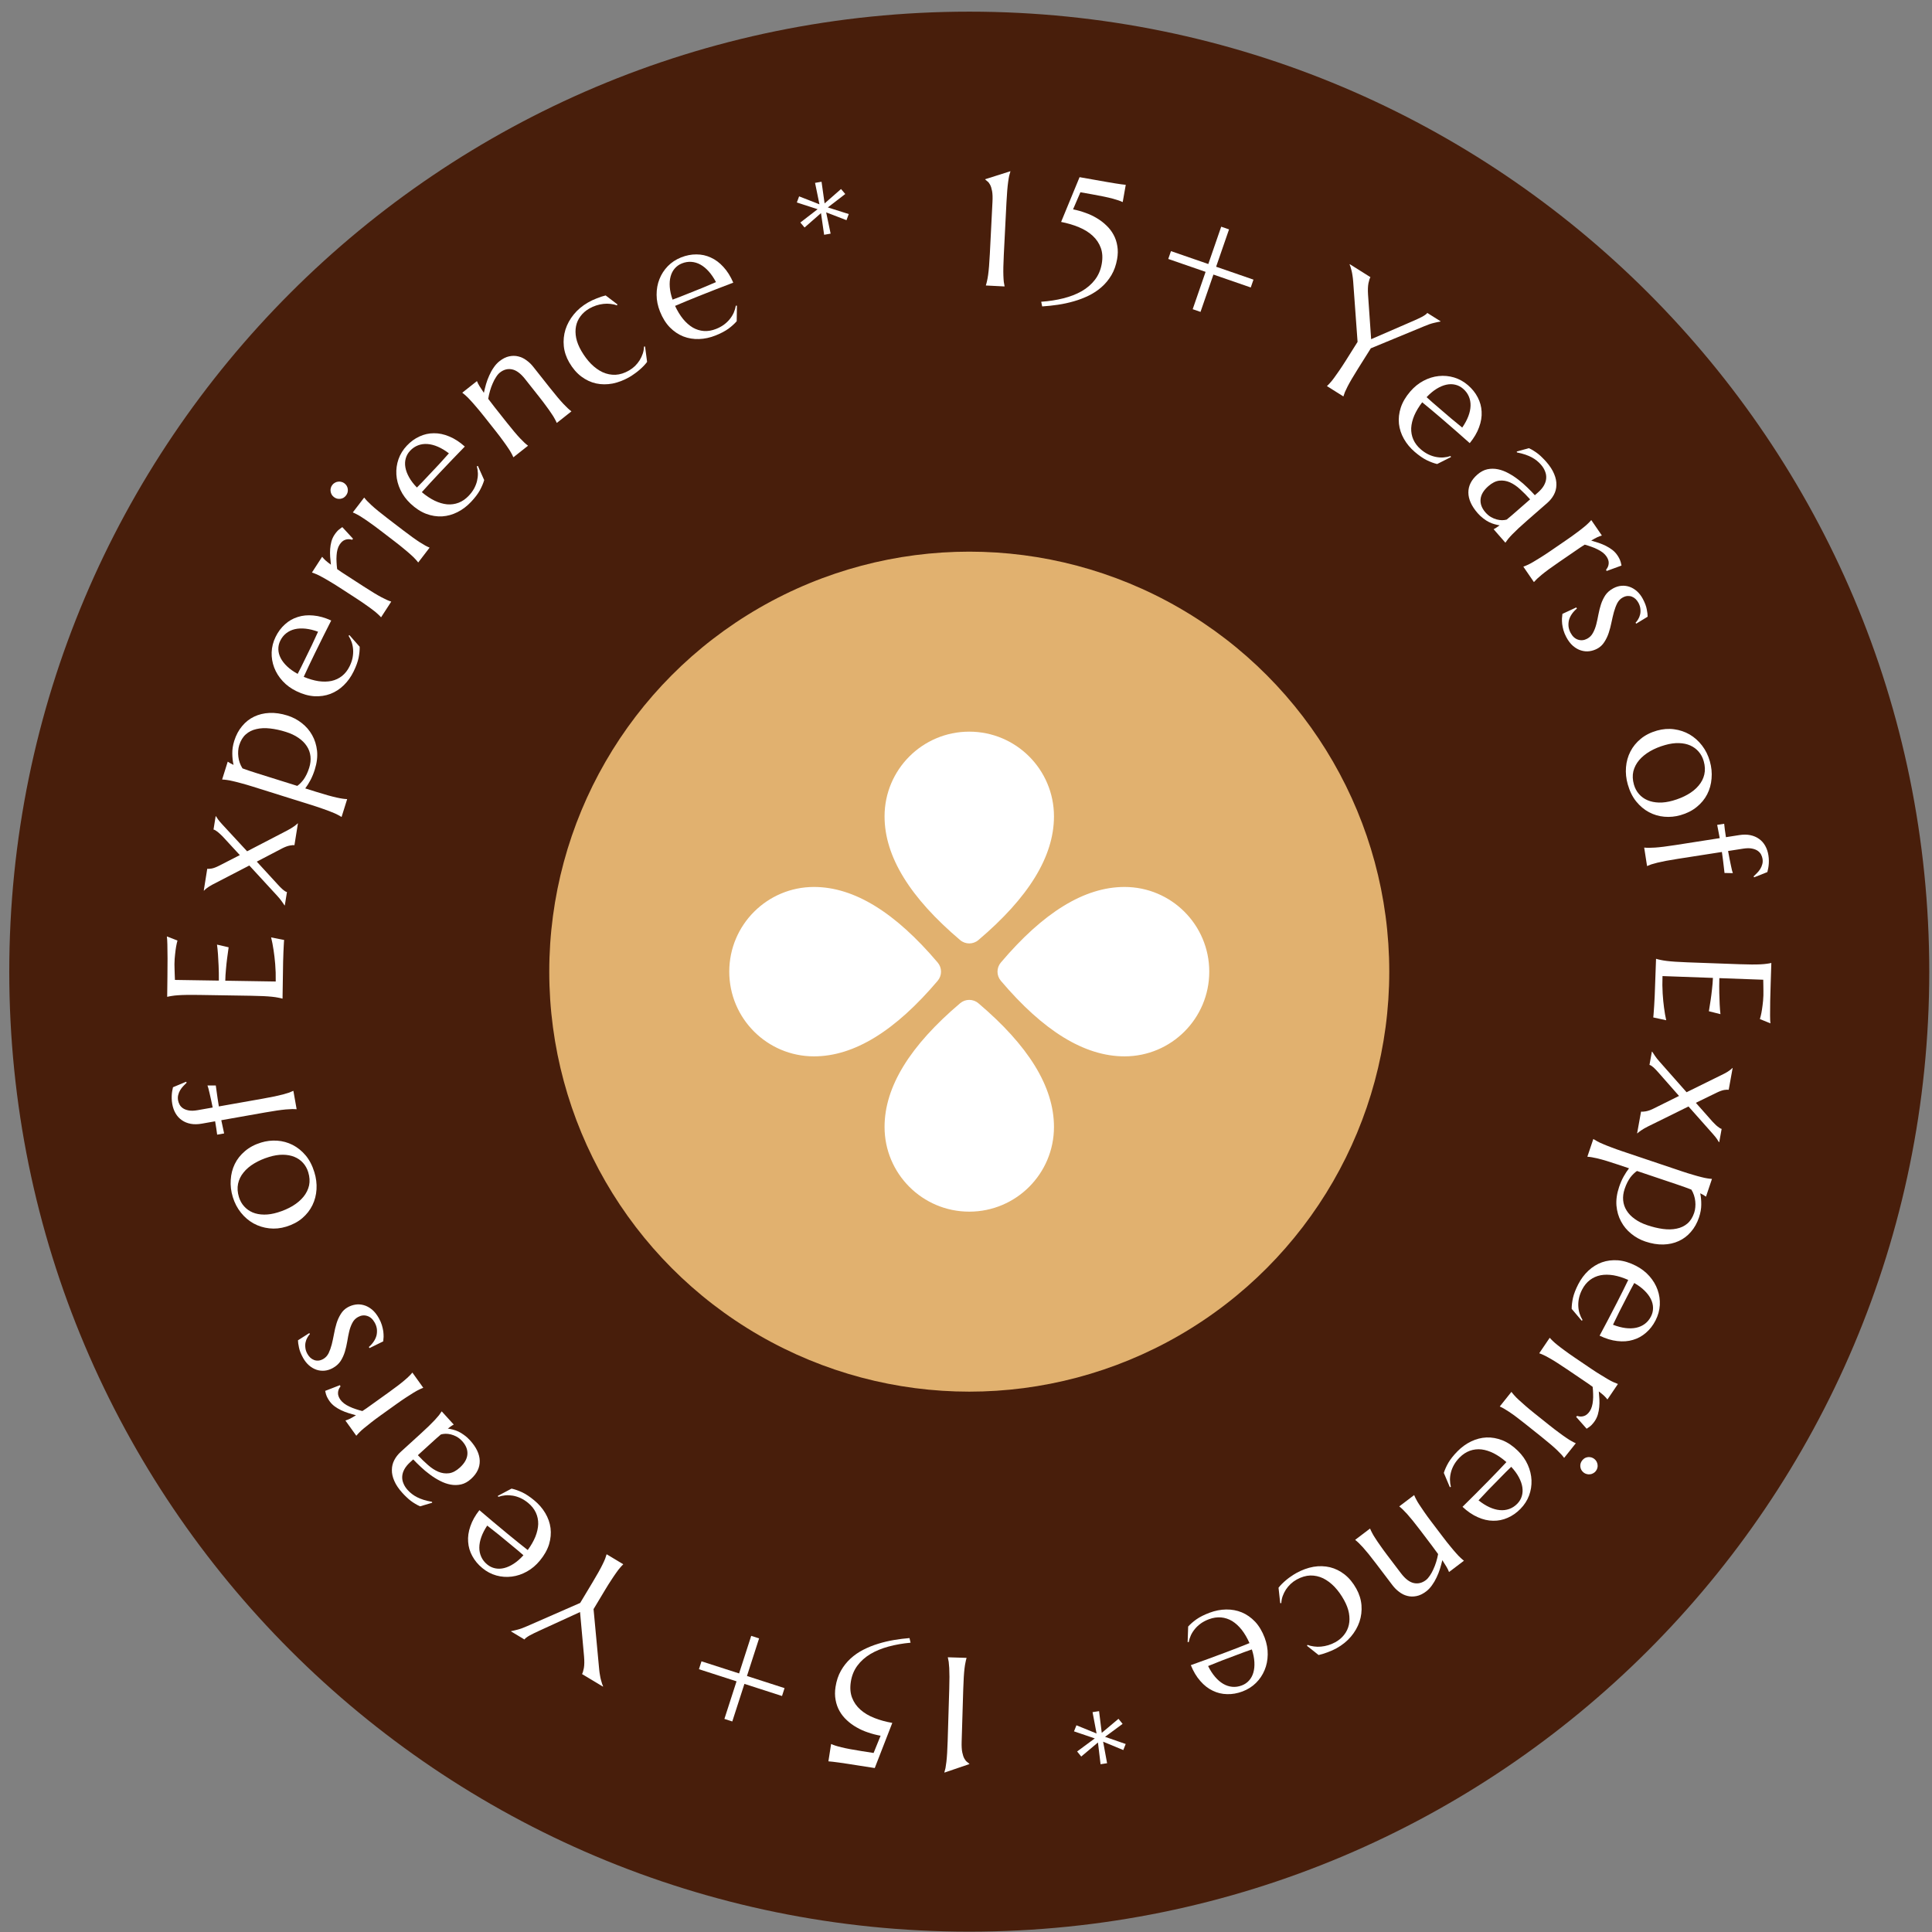 <svg width="161" height="161" viewBox="0 0 161 161" fill="none" xmlns="http://www.w3.org/2000/svg">
<rect x="0" y="0" width="161" height="161" fill="#808080" stroke="none"/>
<path d="M160.772 80.971C160.772 125.154 124.955 160.971 80.772 160.971C36.589 160.971 0.772 125.154 0.772 80.971C0.772 36.789 36.589 0.971 80.772 0.971C124.955 0.971 160.772 36.789 160.772 80.971Z" fill="#481E0B"/>
<circle cx="80.772" cy="80.971" r="35" fill="#e1b16f"/>
<g clip-path="url(#clip0_142_500)">
<path d="M81.532 78.339C81.094 78.712 80.45 78.712 80.011 78.339C75.852 74.814 73.713 71.392 73.713 68.03C73.713 64.132 76.873 60.971 80.772 60.971C84.67 60.971 87.831 64.132 87.831 68.03C87.831 71.392 85.692 74.814 81.532 78.339ZM81.532 83.603C85.692 87.129 87.831 90.551 87.831 93.913C87.831 97.811 84.67 100.971 80.772 100.971C76.873 100.971 73.713 97.811 73.713 93.913C73.713 90.551 75.852 87.129 80.011 83.603C80.45 83.231 81.094 83.231 81.532 83.603ZM83.404 81.732C83.032 81.293 83.032 80.65 83.404 80.211C86.93 76.051 90.352 73.913 93.713 73.913C97.611 73.913 100.772 77.073 100.772 80.971C100.772 84.87 97.611 88.03 93.713 88.03C90.352 88.03 86.93 85.892 83.404 81.732ZM78.14 81.732C74.614 85.892 71.192 88.03 67.831 88.03C63.932 88.03 60.772 84.87 60.772 80.971C60.772 77.073 63.932 73.913 67.831 73.913C71.192 73.913 74.614 76.051 78.14 80.211C78.512 80.65 78.512 81.293 78.14 81.732Z" fill="white"/>
</g>
<path d="M82.159 23.764C82.191 23.672 82.221 23.557 82.251 23.419C82.284 23.282 82.315 23.112 82.344 22.907C82.372 22.703 82.398 22.46 82.421 22.18C82.444 21.894 82.466 21.562 82.485 21.183L82.706 16.824C82.726 16.444 82.714 16.142 82.672 15.916C82.63 15.69 82.574 15.515 82.504 15.39C82.439 15.266 82.367 15.175 82.29 15.118C82.216 15.06 82.154 15.008 82.103 14.961L82.104 14.934L84.199 14.268L84.198 14.295C84.166 14.387 84.133 14.502 84.1 14.639C84.07 14.776 84.041 14.949 84.013 15.158C83.984 15.363 83.959 15.608 83.935 15.893C83.912 16.174 83.891 16.504 83.871 16.883L83.65 21.242C83.631 21.621 83.618 21.954 83.613 22.24C83.607 22.522 83.608 22.766 83.616 22.972C83.623 23.178 83.635 23.351 83.65 23.491C83.67 23.63 83.691 23.748 83.713 23.843L83.711 23.87L82.158 23.791L82.159 23.764Z" fill="white"/>
<path d="M86.767 25.146C87.429 25.099 88.045 25.004 88.615 24.86C89.189 24.716 89.699 24.518 90.143 24.265C90.588 24.008 90.955 23.692 91.243 23.316C91.532 22.941 91.721 22.5 91.811 21.994C91.9 21.492 91.874 21.047 91.734 20.659C91.593 20.271 91.367 19.934 91.055 19.647C90.747 19.361 90.364 19.123 89.908 18.934C89.456 18.745 88.962 18.599 88.426 18.495L89.964 14.764L91.225 14.986C91.599 15.053 91.925 15.11 92.202 15.159C92.485 15.205 92.727 15.245 92.93 15.281C93.133 15.312 93.303 15.338 93.44 15.358C93.578 15.377 93.693 15.391 93.787 15.399L93.813 15.403L93.56 16.836L93.534 16.831C93.446 16.788 93.336 16.744 93.203 16.698C93.071 16.652 92.905 16.602 92.706 16.549C92.506 16.495 92.266 16.439 91.986 16.381C91.711 16.323 91.386 16.261 91.012 16.195L90.034 16.022L89.422 17.445C89.777 17.517 90.123 17.615 90.46 17.738C90.797 17.856 91.114 18.005 91.409 18.185C91.704 18.36 91.97 18.563 92.206 18.795C92.447 19.024 92.644 19.281 92.798 19.567C92.953 19.849 93.056 20.16 93.11 20.501C93.168 20.838 93.163 21.202 93.093 21.594C93.004 22.1 92.846 22.544 92.62 22.926C92.393 23.308 92.119 23.641 91.796 23.924C91.474 24.208 91.114 24.446 90.717 24.639C90.32 24.832 89.903 24.99 89.469 25.113C89.038 25.236 88.6 25.331 88.152 25.397C87.705 25.463 87.27 25.509 86.848 25.535L86.767 25.146Z" fill="white"/>
<path d="M101.119 22.88L100.043 25.991L99.391 25.766L100.466 22.655L97.355 21.579L97.581 20.927L100.692 22.002L101.767 18.891L102.42 19.116L101.344 22.227L104.456 23.303L104.23 23.956L101.119 22.88Z" fill="white"/>
<path d="M114.235 29.026L113.175 30.711C112.973 31.033 112.8 31.317 112.655 31.564C112.513 31.807 112.394 32.02 112.3 32.204C112.206 32.388 112.131 32.544 112.076 32.673C112.025 32.805 111.986 32.917 111.959 33.011L111.945 33.034L110.582 32.177L110.597 32.154C110.669 32.089 110.752 32.004 110.845 31.899C110.941 31.796 111.05 31.661 111.171 31.494C111.295 31.329 111.436 31.13 111.594 30.897C111.757 30.662 111.94 30.383 112.143 30.062L113.131 28.49L112.764 23.444C112.751 23.272 112.732 23.109 112.707 22.956C112.685 22.805 112.659 22.67 112.629 22.551C112.601 22.428 112.572 22.322 112.542 22.235C112.513 22.148 112.488 22.082 112.468 22.038L112.483 22.015L114.202 23.097C114.147 23.184 114.093 23.35 114.039 23.596C113.991 23.84 113.979 24.157 114.003 24.547L114.262 28.266L117.757 26.75C117.881 26.696 118.006 26.64 118.132 26.582C118.258 26.524 118.377 26.466 118.487 26.409C118.597 26.351 118.691 26.294 118.768 26.238C118.85 26.183 118.908 26.13 118.941 26.077L120.048 26.773L120.033 26.796C119.905 26.815 119.725 26.853 119.495 26.909C119.267 26.96 118.998 27.052 118.688 27.185L114.235 29.026Z" fill="white"/>
<path d="M117.898 37.66C117.521 37.336 117.22 36.974 116.993 36.573C116.766 36.172 116.628 35.752 116.579 35.316C116.533 34.875 116.584 34.426 116.73 33.968C116.882 33.51 117.144 33.064 117.517 32.63C117.847 32.247 118.215 31.948 118.624 31.733C119.035 31.515 119.458 31.383 119.892 31.338C120.326 31.292 120.752 31.331 121.17 31.455C121.592 31.582 121.979 31.797 122.331 32.099C122.68 32.4 122.952 32.739 123.145 33.117C123.341 33.492 123.449 33.888 123.468 34.305C123.493 34.721 123.423 35.153 123.257 35.6C123.097 36.046 122.837 36.489 122.478 36.928C122.1 36.592 121.722 36.258 121.342 35.925C120.961 35.593 120.565 35.249 120.151 34.893C119.856 34.64 119.567 34.394 119.282 34.156C119.002 33.92 118.746 33.71 118.517 33.524C118.234 33.894 118.015 34.259 117.858 34.62C117.705 34.983 117.619 35.334 117.6 35.671C117.587 36.008 117.646 36.327 117.777 36.627C117.911 36.931 118.12 37.205 118.405 37.45C118.601 37.619 118.805 37.756 119.016 37.86C119.233 37.964 119.448 38.037 119.66 38.078C119.872 38.119 120.081 38.133 120.286 38.121C120.494 38.105 120.692 38.066 120.881 38.004L120.916 38.087L119.762 38.669C119.497 38.607 119.208 38.5 118.896 38.349C118.586 38.195 118.254 37.965 117.898 37.66ZM119.887 33.977C120.226 34.268 120.565 34.559 120.904 34.851C121.249 35.142 121.565 35.401 121.852 35.63C122.075 35.309 122.244 34.995 122.361 34.688C122.477 34.382 122.539 34.09 122.546 33.814C122.554 33.537 122.506 33.278 122.402 33.035C122.298 32.793 122.138 32.578 121.921 32.392C121.724 32.223 121.505 32.111 121.263 32.057C121.027 32.002 120.779 32.003 120.517 32.061C120.255 32.119 119.985 32.234 119.706 32.407C119.431 32.577 119.157 32.807 118.884 33.097C119.031 33.235 119.189 33.377 119.358 33.522C119.528 33.668 119.704 33.819 119.887 33.977Z" fill="white"/>
<path d="M123.116 39.547C123.382 39.315 123.66 39.167 123.949 39.105C124.242 39.045 124.536 39.046 124.833 39.107C125.13 39.169 125.422 39.279 125.709 39.438C125.999 39.593 126.276 39.775 126.541 39.983C126.809 40.188 127.057 40.405 127.286 40.632C127.518 40.857 127.724 41.069 127.903 41.268L128.161 41.043C128.383 40.849 128.55 40.653 128.662 40.455C128.773 40.256 128.836 40.059 128.849 39.864C128.865 39.666 128.834 39.47 128.755 39.278C128.683 39.086 128.57 38.903 128.417 38.728C128.312 38.606 128.197 38.496 128.074 38.395C127.951 38.295 127.81 38.202 127.651 38.115C127.495 38.032 127.315 37.955 127.111 37.884C126.909 37.816 126.676 37.756 126.41 37.703L126.397 37.626L127.408 37.348C127.556 37.415 127.692 37.489 127.816 37.57C127.944 37.649 128.066 37.735 128.184 37.828C128.301 37.922 128.413 38.023 128.519 38.131C128.632 38.24 128.745 38.359 128.857 38.486C129.165 38.84 129.385 39.179 129.515 39.505C129.651 39.831 129.712 40.139 129.699 40.43C129.692 40.721 129.62 40.992 129.483 41.242C129.349 41.489 129.167 41.713 128.938 41.913L127.292 43.351C127.006 43.6 126.758 43.823 126.548 44.018C126.345 44.213 126.17 44.383 126.024 44.529C125.881 44.677 125.765 44.806 125.675 44.914C125.589 45.025 125.519 45.122 125.466 45.203L125.445 45.221L124.471 44.105L124.491 44.087C124.56 44.057 124.63 44.016 124.704 43.964C124.78 43.915 124.868 43.853 124.968 43.778C124.846 43.76 124.71 43.73 124.561 43.688C124.415 43.65 124.26 43.592 124.097 43.514C123.941 43.437 123.782 43.336 123.619 43.211C123.456 43.093 123.297 42.944 123.141 42.766C122.629 42.18 122.37 41.608 122.364 41.05C122.36 40.489 122.611 39.988 123.116 39.547ZM127.509 41.612C127.239 41.309 126.963 41.03 126.682 40.777C126.405 40.52 126.12 40.327 125.828 40.196C125.539 40.069 125.243 40.022 124.94 40.055C124.643 40.089 124.34 40.241 124.03 40.512C123.633 40.859 123.416 41.222 123.381 41.603C123.346 41.984 123.481 42.35 123.787 42.7C123.928 42.861 124.078 42.989 124.236 43.082C124.401 43.175 124.561 43.243 124.716 43.285C124.878 43.328 125.03 43.349 125.173 43.35C125.319 43.347 125.447 43.33 125.556 43.3C125.69 43.195 125.835 43.075 125.989 42.939C126.148 42.801 126.326 42.645 126.525 42.472L127.509 41.612Z" fill="white"/>
<path d="M130.558 44.986C130.871 44.772 131.14 44.579 131.365 44.409C131.596 44.24 131.791 44.09 131.95 43.959C132.112 43.831 132.243 43.717 132.342 43.617C132.444 43.52 132.526 43.434 132.588 43.359L132.61 43.344L133.486 44.621L133.464 44.636C133.359 44.665 133.238 44.71 133.101 44.771C132.967 44.836 132.8 44.929 132.601 45.049C132.809 45.107 133.018 45.172 133.23 45.243C133.442 45.315 133.643 45.399 133.834 45.496C134.025 45.593 134.201 45.702 134.361 45.825C134.524 45.952 134.661 46.097 134.772 46.259C134.84 46.358 134.894 46.449 134.934 46.53C134.977 46.609 135.009 46.684 135.031 46.756C135.057 46.825 135.075 46.891 135.086 46.954C135.1 47.015 135.114 47.073 135.125 47.13L133.884 47.584L133.841 47.474C133.973 47.319 134.045 47.147 134.058 46.96C134.074 46.77 134.01 46.57 133.866 46.36C133.787 46.246 133.685 46.14 133.558 46.042C133.432 45.945 133.288 45.857 133.125 45.779C132.967 45.697 132.796 45.625 132.611 45.562C132.431 45.496 132.247 45.438 132.06 45.387C131.948 45.453 131.83 45.529 131.704 45.615C131.579 45.701 131.446 45.792 131.306 45.888L129.88 46.866C129.567 47.081 129.295 47.273 129.064 47.442C128.837 47.609 128.643 47.758 128.484 47.889C128.324 48.02 128.194 48.134 128.092 48.23C127.991 48.327 127.909 48.413 127.846 48.488L127.824 48.504L126.948 47.226L126.971 47.211C127.063 47.18 127.173 47.135 127.3 47.075C127.429 47.019 127.582 46.938 127.76 46.833C127.939 46.731 128.148 46.604 128.385 46.453C128.628 46.302 128.907 46.119 129.22 45.904L130.558 44.986Z" fill="white"/>
<path d="M136.352 51.972L136.296 51.896C136.372 51.82 136.445 51.723 136.514 51.605C136.585 51.492 136.638 51.362 136.672 51.218C136.709 51.077 136.718 50.923 136.7 50.755C136.688 50.59 136.634 50.418 136.54 50.24C136.475 50.118 136.395 50.011 136.301 49.919C136.209 49.832 136.105 49.765 135.99 49.72C135.881 49.677 135.763 49.659 135.635 49.666C135.507 49.673 135.374 49.713 135.236 49.787C135.043 49.89 134.889 50.047 134.774 50.26C134.665 50.475 134.572 50.719 134.495 50.993C134.422 51.265 134.354 51.551 134.292 51.853C134.231 52.158 134.155 52.452 134.062 52.734C133.969 53.016 133.845 53.274 133.691 53.508C133.543 53.744 133.344 53.928 133.096 54.06C132.895 54.167 132.678 54.236 132.447 54.268C132.22 54.297 131.992 54.277 131.762 54.207C131.534 54.141 131.311 54.016 131.093 53.834C130.88 53.653 130.689 53.403 130.519 53.083C130.419 52.894 130.342 52.706 130.289 52.522C130.239 52.341 130.203 52.168 130.181 52.003C130.165 51.839 130.159 51.685 130.163 51.541C130.174 51.399 130.186 51.271 130.202 51.156L131.358 50.618L131.408 50.713C131.244 50.851 131.105 51 130.993 51.161C130.881 51.322 130.801 51.489 130.751 51.662C130.707 51.837 130.694 52.016 130.71 52.2C130.731 52.381 130.788 52.56 130.883 52.738C131.038 53.03 131.241 53.218 131.493 53.302C131.748 53.389 132.005 53.364 132.265 53.226C132.475 53.114 132.634 52.953 132.745 52.743C132.862 52.534 132.954 52.298 133.022 52.034C133.089 51.77 133.149 51.493 133.202 51.202C133.257 50.915 133.328 50.634 133.415 50.36C133.506 50.084 133.629 49.829 133.783 49.595C133.943 49.363 134.163 49.173 134.443 49.024C134.672 48.902 134.903 48.832 135.137 48.815C135.376 48.799 135.603 48.83 135.817 48.909C136.037 48.989 136.24 49.114 136.426 49.283C136.612 49.453 136.772 49.662 136.904 49.91C137.078 50.238 137.187 50.529 137.231 50.784C137.282 51.041 137.306 51.243 137.303 51.391L136.352 51.972Z" fill="white"/>
<path d="M138.083 60.883C138.569 60.746 139.044 60.708 139.508 60.772C139.976 60.834 140.408 60.979 140.802 61.206C141.197 61.438 141.542 61.744 141.836 62.126C142.13 62.507 142.347 62.945 142.487 63.439C142.625 63.925 142.673 64.404 142.63 64.876C142.593 65.351 142.471 65.79 142.265 66.192C142.058 66.594 141.768 66.946 141.393 67.248C141.02 67.553 140.569 67.781 140.04 67.931C139.597 68.057 139.15 68.1 138.697 68.061C138.245 68.022 137.819 67.897 137.42 67.685C137.021 67.473 136.664 67.174 136.351 66.789C136.043 66.407 135.808 65.933 135.647 65.365C135.51 64.884 135.461 64.407 135.5 63.937C135.538 63.466 135.66 63.029 135.867 62.627C136.073 62.225 136.361 61.871 136.73 61.567C137.103 61.261 137.554 61.033 138.083 60.883ZM136.16 65.38C136.247 65.685 136.386 65.948 136.578 66.167C136.772 66.391 137.009 66.563 137.289 66.683C137.57 66.804 137.888 66.869 138.244 66.88C138.6 66.89 138.984 66.837 139.397 66.72C139.861 66.588 140.277 66.417 140.645 66.206C141.017 65.993 141.319 65.747 141.551 65.468C141.788 65.191 141.947 64.882 142.026 64.539C142.105 64.196 142.089 63.826 141.976 63.431C141.89 63.125 141.75 62.863 141.558 62.643C141.37 62.423 141.137 62.249 140.86 62.124C140.584 62.002 140.268 61.936 139.912 61.926C139.56 61.914 139.178 61.967 138.765 62.084C138.301 62.215 137.883 62.387 137.511 62.6C137.14 62.816 136.835 63.066 136.594 63.347C136.358 63.628 136.197 63.939 136.112 64.278C136.033 64.622 136.049 64.989 136.16 65.38Z" fill="white"/>
<path d="M146.877 71.569C146.86 71.459 146.822 71.343 146.762 71.221C146.703 71.103 146.612 71 146.49 70.91C146.367 70.821 146.205 70.756 146.004 70.715C145.808 70.673 145.562 70.675 145.266 70.721L144.007 70.917C144.048 71.151 144.089 71.368 144.129 71.57C144.171 71.776 144.208 71.96 144.243 72.122C144.277 72.284 144.307 72.42 144.333 72.529C144.364 72.637 144.387 72.715 144.404 72.762L143.709 72.748C143.69 72.593 143.67 72.424 143.651 72.242C143.635 72.086 143.613 71.902 143.585 71.689C143.556 71.476 143.525 71.246 143.491 70.998L139.814 71.571C139.439 71.63 139.111 71.686 138.829 71.738C138.553 71.795 138.315 71.846 138.114 71.891C137.913 71.94 137.746 71.987 137.613 72.03C137.48 72.078 137.369 72.122 137.281 72.163L137.254 72.167L137.016 70.637L137.042 70.633C137.139 70.645 137.258 70.651 137.398 70.652C137.538 70.653 137.711 70.646 137.917 70.632C138.123 70.618 138.366 70.594 138.646 70.559C138.93 70.524 139.259 70.477 139.635 70.419L143.311 69.845L143.098 68.739L143.681 68.648C143.693 68.786 143.712 68.951 143.737 69.141C143.762 69.332 143.792 69.54 143.828 69.765L144.94 69.591C145.28 69.538 145.588 69.54 145.864 69.597C146.145 69.657 146.387 69.761 146.592 69.911C146.8 70.059 146.97 70.25 147.101 70.482C147.233 70.715 147.321 70.98 147.368 71.275C147.393 71.439 147.406 71.593 147.406 71.738C147.406 71.882 147.399 72.013 147.385 72.128C147.372 72.247 147.354 72.352 147.332 72.441C147.315 72.534 147.298 72.612 147.28 72.673L146.181 73.109L146.129 73.036C146.224 72.949 146.32 72.855 146.417 72.754C146.519 72.652 146.608 72.541 146.684 72.42C146.761 72.3 146.817 72.169 146.854 72.027C146.896 71.89 146.903 71.737 146.877 71.569Z" fill="white"/>
<path d="M147.611 80.253C147.591 80.811 147.573 81.365 147.558 81.915C147.542 82.469 147.528 82.976 147.516 83.436C147.508 83.896 147.505 84.29 147.507 84.616C147.508 84.943 147.518 85.165 147.536 85.281L146.657 84.921C146.703 84.775 146.745 84.604 146.783 84.409C146.816 84.24 146.848 84.033 146.879 83.788C146.915 83.548 146.938 83.269 146.95 82.952C146.954 82.845 146.954 82.716 146.951 82.563C146.951 82.416 146.95 82.273 146.946 82.134C146.943 81.973 146.94 81.809 146.937 81.644L143.279 81.511C143.267 81.971 143.265 82.387 143.274 82.759C143.283 83.13 143.294 83.446 143.307 83.706C143.322 84.011 143.344 84.28 143.371 84.513L142.407 84.27C142.459 83.964 142.508 83.65 142.555 83.33C142.597 83.054 142.634 82.754 142.669 82.428C142.707 82.103 142.732 81.791 142.743 81.492L138.542 81.34C138.523 81.867 138.528 82.352 138.556 82.796C138.585 83.24 138.622 83.628 138.668 83.96C138.717 84.347 138.778 84.7 138.851 85.02L137.773 84.787C137.78 84.733 137.787 84.653 137.795 84.546C137.804 84.439 137.812 84.319 137.822 84.185C137.831 84.055 137.84 83.917 137.85 83.77C137.855 83.627 137.863 83.491 137.872 83.361C137.876 83.232 137.883 83.116 137.891 83.013C137.895 82.915 137.897 82.844 137.899 82.799L138.004 79.904L138.031 79.906C138.123 79.936 138.239 79.965 138.376 79.992C138.514 80.024 138.685 80.052 138.89 80.078C139.095 80.103 139.337 80.125 139.619 80.144C139.904 80.163 140.237 80.18 140.616 80.194L144.978 80.352C145.358 80.366 145.688 80.373 145.97 80.374C146.256 80.376 146.502 80.371 146.708 80.361C146.919 80.351 147.094 80.335 147.233 80.313C147.373 80.296 147.49 80.275 147.584 80.252L147.611 80.253Z" fill="white"/>
<path d="M139.919 91.328L138.207 89.383C138.142 89.312 138.076 89.239 138.008 89.163C137.939 89.092 137.872 89.025 137.806 88.963C137.739 88.906 137.675 88.856 137.615 88.813C137.554 88.775 137.501 88.751 137.457 88.743L137.657 87.635L137.684 87.64C137.732 87.721 137.807 87.835 137.908 87.98C138.008 88.13 138.136 88.292 138.291 88.465L140.548 91.019L143.674 89.478C143.844 89.391 143.992 89.302 144.117 89.211C144.242 89.12 144.323 89.051 144.359 89.003L144.385 89.007L144.059 90.815C143.984 90.802 143.861 90.806 143.688 90.83C143.52 90.859 143.308 90.934 143.055 91.056L141.321 91.901L142.713 93.474C142.774 93.54 142.839 93.606 142.909 93.673C142.978 93.745 143.046 93.807 143.114 93.86C143.185 93.918 143.251 93.966 143.312 94.005C143.373 94.043 143.426 94.066 143.47 94.074L143.27 95.183L143.243 95.178C143.206 95.108 143.15 95.018 143.074 94.909C142.998 94.8 142.879 94.653 142.717 94.47L140.708 92.206L137.312 93.881C137.087 93.995 136.899 94.104 136.749 94.209C136.598 94.313 136.5 94.391 136.455 94.442L136.428 94.437L136.754 92.636C136.828 92.649 136.952 92.642 137.125 92.615C137.303 92.588 137.513 92.516 137.757 92.401L139.919 91.328Z" fill="white"/>
<path d="M140.115 97.596C140.475 97.717 140.791 97.816 141.062 97.893C141.336 97.976 141.573 98.042 141.774 98.09C141.973 98.143 142.143 98.179 142.282 98.198C142.421 98.221 142.539 98.234 142.636 98.239L142.662 98.248L142.168 99.715L142.142 99.707C142.086 99.664 142.02 99.621 141.946 99.577C141.871 99.533 141.785 99.487 141.687 99.441C141.747 99.739 141.775 100.055 141.772 100.388C141.771 100.728 141.708 101.081 141.584 101.45C141.426 101.92 141.202 102.321 140.911 102.652C140.623 102.989 140.285 103.246 139.895 103.421C139.505 103.601 139.074 103.697 138.603 103.708C138.133 103.719 137.637 103.637 137.116 103.462C136.68 103.315 136.286 103.098 135.935 102.81C135.582 102.526 135.3 102.186 135.09 101.79C134.877 101.398 134.749 100.959 134.705 100.472C134.666 99.987 134.739 99.47 134.924 98.919C135.035 98.589 135.162 98.296 135.304 98.042C135.446 97.788 135.595 97.561 135.753 97.359L134.825 97.047C134.465 96.926 134.15 96.824 133.881 96.743C133.607 96.66 133.369 96.595 133.169 96.546C132.968 96.497 132.799 96.462 132.66 96.439C132.522 96.416 132.404 96.402 132.306 96.397L132.281 96.389L132.775 94.921L132.8 94.93C132.881 94.985 132.983 95.045 133.107 95.111C133.23 95.18 133.387 95.254 133.577 95.332C133.766 95.415 133.995 95.506 134.263 95.606C134.526 95.708 134.837 95.82 135.197 95.941L140.115 97.596ZM141.182 101.067C141.231 100.923 141.262 100.769 141.275 100.603C141.291 100.444 141.29 100.278 141.272 100.107C141.257 99.942 141.221 99.774 141.165 99.604C141.112 99.44 141.04 99.284 140.948 99.135C140.79 99.073 140.61 99.005 140.408 98.932C140.206 98.86 139.985 98.783 139.743 98.701L136.414 97.581C136.322 97.645 136.23 97.72 136.14 97.807C136.049 97.895 135.958 97.996 135.867 98.112C135.779 98.233 135.695 98.372 135.614 98.529C135.532 98.69 135.456 98.872 135.388 99.075C135.276 99.406 135.235 99.724 135.264 100.031C135.293 100.338 135.389 100.62 135.552 100.878C135.714 101.14 135.939 101.373 136.229 101.579C136.516 101.789 136.864 101.963 137.27 102.099C137.728 102.253 138.164 102.358 138.58 102.413C138.999 102.469 139.379 102.46 139.72 102.386C140.064 102.318 140.361 102.177 140.612 101.965C140.863 101.752 141.053 101.453 141.182 101.067Z" fill="white"/>
<path d="M131.52 107.023C131.747 106.582 132.029 106.204 132.366 105.89C132.703 105.576 133.079 105.344 133.492 105.194C133.909 105.047 134.358 104.991 134.837 105.026C135.318 105.067 135.813 105.219 136.322 105.48C136.772 105.711 137.148 106 137.452 106.347C137.76 106.696 137.987 107.076 138.133 107.488C138.278 107.899 138.339 108.322 138.317 108.758C138.292 109.197 138.173 109.624 137.961 110.037C137.751 110.447 137.484 110.79 137.161 111.066C136.842 111.345 136.482 111.542 136.081 111.657C135.682 111.779 135.246 111.811 134.773 111.754C134.302 111.703 133.811 111.553 133.3 111.306C133.538 110.861 133.775 110.415 134.01 109.968C134.245 109.52 134.487 109.054 134.736 108.569C134.913 108.223 135.085 107.884 135.25 107.552C135.414 107.224 135.559 106.927 135.686 106.661C135.26 106.472 134.854 106.344 134.467 106.275C134.078 106.211 133.717 106.209 133.384 106.27C133.054 106.336 132.758 106.468 132.496 106.665C132.232 106.866 132.014 107.133 131.842 107.467C131.724 107.698 131.638 107.928 131.586 108.157C131.535 108.392 131.515 108.618 131.525 108.834C131.534 109.05 131.569 109.256 131.629 109.453C131.693 109.652 131.777 109.835 131.881 110.004L131.808 110.058L130.973 109.071C130.972 108.799 131.009 108.494 131.082 108.155C131.16 107.818 131.306 107.441 131.52 107.023ZM135.565 108.098C135.361 108.496 135.157 108.894 134.953 109.291C134.75 109.695 134.572 110.063 134.416 110.395C134.78 110.537 135.125 110.628 135.45 110.67C135.776 110.711 136.074 110.704 136.344 110.646C136.615 110.589 136.856 110.482 137.067 110.325C137.279 110.167 137.45 109.961 137.581 109.706C137.699 109.476 137.757 109.237 137.753 108.989C137.752 108.747 137.693 108.505 137.575 108.264C137.458 108.023 137.283 107.787 137.049 107.557C136.82 107.328 136.532 107.115 136.187 106.918C136.087 107.093 135.986 107.279 135.884 107.478C135.782 107.677 135.676 107.884 135.565 108.098Z" fill="white"/>
<path d="M132.545 114.027C132.86 114.24 133.137 114.42 133.378 114.566C133.62 114.719 133.831 114.846 134.011 114.947C134.189 115.051 134.343 115.131 134.472 115.186C134.6 115.245 134.71 115.29 134.802 115.321L134.825 115.336L133.956 116.618L133.934 116.603C133.869 116.516 133.783 116.419 133.676 116.315C133.566 116.213 133.419 116.092 133.234 115.951C133.256 116.165 133.272 116.384 133.283 116.607C133.294 116.831 133.289 117.049 133.269 117.262C133.249 117.475 133.211 117.678 133.155 117.873C133.096 118.071 133.012 118.251 132.902 118.414C132.834 118.514 132.769 118.597 132.708 118.663C132.651 118.732 132.593 118.79 132.534 118.837C132.479 118.886 132.424 118.927 132.369 118.96C132.318 118.996 132.268 119.029 132.22 119.061L131.344 118.071L131.43 117.992C131.623 118.058 131.809 118.062 131.988 118.005C132.17 117.951 132.333 117.818 132.476 117.607C132.554 117.493 132.615 117.359 132.659 117.205C132.704 117.052 132.733 116.885 132.747 116.706C132.764 116.528 132.769 116.343 132.76 116.148C132.755 115.956 132.743 115.763 132.722 115.571C132.619 115.491 132.505 115.408 132.38 115.323C132.254 115.238 132.121 115.148 131.98 115.052L130.548 114.082C130.233 113.869 129.955 113.686 129.713 113.533C129.475 113.383 129.266 113.257 129.086 113.157C128.906 113.056 128.752 112.976 128.625 112.917C128.497 112.858 128.387 112.813 128.295 112.783L128.272 112.768L129.141 111.485L129.163 111.501C129.226 111.575 129.308 111.661 129.41 111.757C129.51 111.857 129.641 111.97 129.804 112.097C129.964 112.227 130.158 112.374 130.386 112.54C130.616 112.711 130.888 112.904 131.202 113.117L132.545 114.027Z" fill="white"/>
<path d="M129.144 118.793C129.441 119.03 129.704 119.231 129.932 119.396C130.161 119.568 130.362 119.71 130.533 119.825C130.702 119.943 130.85 120.034 130.975 120.1C131.097 120.169 131.203 120.222 131.293 120.26L131.314 120.276L130.348 121.487L130.327 121.47C130.27 121.39 130.195 121.299 130.1 121.195C130.006 121.091 129.884 120.968 129.735 120.825C129.585 120.683 129.401 120.519 129.183 120.334C128.969 120.151 128.713 119.941 128.416 119.704L127.148 118.692C126.851 118.455 126.588 118.251 126.359 118.079C126.134 117.911 125.935 117.769 125.763 117.655C125.591 117.541 125.444 117.449 125.322 117.38C125.2 117.311 125.094 117.258 125.004 117.22L124.983 117.203L125.949 115.993L125.97 116.01C126.027 116.089 126.102 116.181 126.196 116.285C126.288 116.392 126.41 116.515 126.562 116.654C126.712 116.796 126.894 116.959 127.108 117.142C127.323 117.331 127.579 117.543 127.876 117.781L129.144 118.793ZM132.868 121.586C132.945 121.647 133.005 121.718 133.049 121.799C133.094 121.886 133.121 121.974 133.131 122.062C133.145 122.152 133.139 122.242 133.114 122.331C133.089 122.426 133.045 122.513 132.981 122.594C132.917 122.674 132.843 122.735 132.758 122.776C132.674 122.824 132.587 122.851 132.495 122.858C132.405 122.871 132.313 122.864 132.221 122.836C132.13 122.815 132.046 122.773 131.969 122.712C131.808 122.584 131.717 122.422 131.695 122.228C131.673 122.033 131.726 121.855 131.855 121.694C131.919 121.614 131.993 121.55 132.076 121.503C132.161 121.461 132.247 121.436 132.335 121.426C132.426 121.419 132.518 121.426 132.609 121.448C132.701 121.475 132.788 121.521 132.868 121.586Z" fill="white"/>
<path d="M121.449 120.949C121.796 120.595 122.178 120.319 122.593 120.119C123.009 119.919 123.436 119.809 123.875 119.789C124.317 119.773 124.762 119.852 125.209 120.028C125.657 120.211 126.084 120.502 126.493 120.903C126.853 121.257 127.127 121.644 127.314 122.066C127.504 122.491 127.608 122.922 127.625 123.358C127.641 123.794 127.574 124.216 127.423 124.625C127.269 125.037 127.029 125.409 126.703 125.741C126.381 126.07 126.024 126.318 125.634 126.486C125.247 126.657 124.845 126.738 124.427 126.729C124.01 126.727 123.584 126.628 123.149 126.433C122.715 126.244 122.29 125.956 121.876 125.568C122.236 125.214 122.594 124.858 122.951 124.501C123.308 124.143 123.678 123.77 124.06 123.381C124.332 123.104 124.597 122.831 124.853 122.563C125.107 122.298 125.334 122.058 125.534 121.841C125.184 121.534 124.834 121.291 124.484 121.111C124.132 120.934 123.788 120.825 123.453 120.784C123.117 120.749 122.795 120.787 122.487 120.897C122.175 121.011 121.887 121.201 121.624 121.469C121.443 121.654 121.293 121.849 121.175 122.052C121.056 122.262 120.97 122.471 120.915 122.68C120.86 122.889 120.832 123.096 120.831 123.302C120.833 123.51 120.858 123.711 120.907 123.903L120.822 123.932L120.318 122.742C120.398 122.483 120.523 122.202 120.694 121.9C120.869 121.601 121.12 121.284 121.449 120.949ZM124.992 123.178C124.679 123.497 124.366 123.816 124.053 124.135C123.74 124.46 123.459 124.758 123.212 125.029C123.518 125.273 123.82 125.463 124.118 125.599C124.417 125.735 124.703 125.817 124.979 125.842C125.254 125.868 125.516 125.837 125.765 125.75C126.014 125.662 126.238 125.516 126.439 125.312C126.62 125.127 126.746 124.916 126.817 124.678C126.887 124.447 126.902 124.199 126.862 123.933C126.822 123.668 126.724 123.391 126.57 123.102C126.419 122.816 126.207 122.527 125.936 122.235C125.789 122.373 125.637 122.521 125.48 122.68C125.324 122.84 125.161 123.006 124.992 123.178Z" fill="white"/>
<path d="M116.743 131.099C117.1 131.569 117.456 131.843 117.812 131.921C118.168 131.998 118.505 131.917 118.822 131.677C118.936 131.59 119.045 131.468 119.15 131.31C119.257 131.156 119.354 130.981 119.442 130.786C119.532 130.594 119.611 130.388 119.68 130.167C119.748 129.947 119.802 129.727 119.842 129.506L119.322 128.798L118.342 127.505C118.112 127.203 117.907 126.94 117.727 126.717C117.55 126.499 117.392 126.313 117.254 126.16C117.115 126.007 116.995 125.882 116.893 125.785C116.792 125.688 116.702 125.61 116.624 125.552L116.608 125.53L117.842 124.594L117.858 124.616C117.893 124.707 117.944 124.814 118.01 124.938C118.072 125.065 118.16 125.214 118.274 125.386C118.384 125.56 118.52 125.762 118.683 125.992C118.845 126.228 119.041 126.498 119.271 126.8L120.252 128.093C120.481 128.395 120.686 128.655 120.867 128.871C121.047 129.094 121.207 129.281 121.345 129.434C121.48 129.59 121.6 129.715 121.705 129.809C121.807 129.906 121.896 129.984 121.975 130.042L121.991 130.064L120.757 131L120.741 130.978C120.702 130.868 120.638 130.736 120.551 130.584C120.462 130.438 120.343 130.247 120.194 130.013C120.14 130.245 120.075 130.485 119.999 130.733C119.92 130.984 119.825 131.224 119.714 131.454C119.605 131.688 119.478 131.905 119.332 132.106C119.19 132.309 119.027 132.48 118.846 132.618C118.568 132.828 118.297 132.959 118.031 133.008C117.763 133.061 117.508 133.055 117.268 132.99C117.025 132.928 116.799 132.815 116.592 132.653C116.384 132.497 116.201 132.315 116.045 132.109L114.667 130.293C114.437 129.99 114.233 129.728 114.053 129.505C113.875 129.286 113.717 129.1 113.579 128.947C113.44 128.794 113.32 128.669 113.219 128.573C113.117 128.476 113.027 128.398 112.949 128.339L112.933 128.318L114.167 127.382L114.183 127.403C114.218 127.494 114.269 127.602 114.335 127.726C114.397 127.852 114.485 128.002 114.599 128.173C114.709 128.348 114.846 128.55 115.009 128.78C115.171 129.016 115.367 129.285 115.596 129.588L116.743 131.099Z" fill="white"/>
<path d="M106.686 133.596L106.544 132.312C106.623 132.206 106.721 132.096 106.836 131.982C106.952 131.867 107.076 131.755 107.21 131.645C107.339 131.538 107.475 131.437 107.617 131.344C107.757 131.246 107.894 131.16 108.027 131.087C108.501 130.826 108.977 130.652 109.455 130.567C109.932 130.487 110.391 130.5 110.831 130.604C111.267 130.71 111.675 130.912 112.053 131.208C112.431 131.505 112.757 131.902 113.032 132.399C113.276 132.841 113.417 133.296 113.456 133.765C113.493 134.239 113.438 134.699 113.29 135.143C113.138 135.589 112.9 136.004 112.576 136.387C112.251 136.77 111.848 137.095 111.367 137.36C111.148 137.481 110.902 137.591 110.63 137.691C110.36 137.793 110.111 137.87 109.883 137.919L108.916 137.151L108.964 137.071C109.128 137.138 109.306 137.183 109.497 137.205C109.686 137.234 109.883 137.238 110.086 137.218C110.285 137.199 110.486 137.16 110.687 137.1C110.889 137.04 111.084 136.958 111.271 136.854C111.577 136.686 111.824 136.478 112.014 136.23C112.206 135.986 112.336 135.713 112.404 135.41C112.472 135.107 112.474 134.779 112.412 134.425C112.348 134.078 112.212 133.716 112.005 133.341C111.771 132.918 111.507 132.551 111.213 132.239C110.914 131.929 110.596 131.691 110.259 131.524C109.921 131.364 109.567 131.286 109.197 131.291C108.825 131.303 108.446 131.415 108.058 131.629C107.878 131.728 107.712 131.848 107.56 131.988C107.406 132.134 107.273 132.292 107.162 132.46C107.049 132.635 106.958 132.818 106.89 133.009C106.822 133.199 106.784 133.394 106.776 133.592L106.686 133.596Z" fill="white"/>
<path d="M100.795 134.395C101.26 134.22 101.722 134.13 102.183 134.124C102.644 134.118 103.078 134.198 103.484 134.365C103.893 134.537 104.262 134.796 104.594 135.144C104.922 135.498 105.187 135.943 105.389 136.478C105.566 136.951 105.651 137.418 105.643 137.88C105.637 138.345 105.549 138.779 105.38 139.182C105.212 139.584 104.973 139.939 104.663 140.246C104.35 140.555 103.975 140.791 103.54 140.955C103.109 141.117 102.681 141.192 102.257 141.179C101.833 141.171 101.435 141.075 101.06 140.891C100.683 140.713 100.338 140.444 100.026 140.084C99.711 139.73 99.448 139.289 99.236 138.762C99.711 138.593 100.187 138.422 100.661 138.248C101.135 138.075 101.628 137.892 102.138 137.7C102.502 137.563 102.857 137.428 103.202 137.293C103.544 137.16 103.851 137.037 104.124 136.925C103.936 136.499 103.721 136.131 103.48 135.821C103.235 135.512 102.969 135.268 102.682 135.089C102.393 134.916 102.085 134.815 101.758 134.785C101.428 134.756 101.087 134.808 100.735 134.94C100.493 135.031 100.275 135.144 100.082 135.279C99.886 135.419 99.72 135.572 99.582 135.739C99.444 135.905 99.331 136.081 99.243 136.267C99.157 136.457 99.096 136.65 99.059 136.845L98.97 136.836L99.014 135.544C99.196 135.342 99.428 135.14 99.711 134.938C99.995 134.741 100.356 134.56 100.795 134.395ZM103.069 137.909C102.65 138.066 102.232 138.224 101.814 138.381C101.393 138.544 101.013 138.696 100.675 138.837C100.849 139.187 101.043 139.487 101.256 139.736C101.469 139.986 101.695 140.18 101.934 140.32C102.172 140.459 102.423 140.542 102.685 140.567C102.948 140.592 103.213 140.555 103.481 140.454C103.724 140.363 103.927 140.224 104.091 140.039C104.253 139.859 104.371 139.64 104.446 139.382C104.521 139.125 104.55 138.833 104.532 138.505C104.515 138.182 104.445 137.831 104.322 137.452C104.131 137.515 103.931 137.585 103.721 137.664C103.512 137.742 103.295 137.824 103.069 137.909Z" fill="white"/>
<path d="M91.233 144.868L89.501 144.28L89.702 143.774L91.381 144.458L91.046 142.679L91.589 142.595L91.813 144.405L93.207 143.234L93.55 143.656L92.088 144.736L93.808 145.333L93.608 145.838L91.927 145.141L92.257 146.935L91.714 147.019L91.496 145.207L90.103 146.378L89.76 145.956L91.233 144.868Z" fill="white"/>
<path d="M80.543 138.181C80.513 138.274 80.485 138.39 80.459 138.528C80.428 138.665 80.4 138.837 80.376 139.041C80.352 139.246 80.331 139.49 80.314 139.771C80.296 140.056 80.281 140.389 80.27 140.769L80.138 145.131C80.126 145.511 80.144 145.813 80.191 146.038C80.238 146.263 80.297 146.437 80.37 146.56C80.437 146.683 80.511 146.772 80.59 146.828C80.664 146.884 80.727 146.935 80.779 146.982L80.779 147.008L78.698 147.717L78.699 147.69C78.728 147.597 78.759 147.482 78.79 147.344C78.816 147.206 78.842 147.032 78.866 146.823C78.89 146.618 78.911 146.373 78.928 146.087C78.946 145.806 78.96 145.476 78.972 145.096L79.104 140.733C79.115 140.354 79.121 140.021 79.121 139.735C79.12 139.453 79.114 139.209 79.103 139.003C79.091 138.797 79.076 138.624 79.058 138.485C79.035 138.346 79.012 138.229 78.988 138.134L78.989 138.107L80.544 138.155L80.543 138.181Z" fill="white"/>
<path d="M75.881 136.892C75.221 136.952 74.607 137.06 74.04 137.215C73.468 137.371 72.963 137.579 72.524 137.841C72.084 138.107 71.724 138.431 71.443 138.812C71.162 139.194 70.982 139.638 70.903 140.146C70.824 140.65 70.859 141.094 71.007 141.479C71.155 141.864 71.388 142.196 71.706 142.477C72.02 142.756 72.407 142.986 72.868 143.166C73.323 143.346 73.82 143.482 74.358 143.575L72.896 147.337L71.631 147.14C71.255 147.081 70.928 147.03 70.65 146.987C70.367 146.947 70.124 146.912 69.921 146.88C69.717 146.853 69.546 146.831 69.409 146.814C69.271 146.797 69.155 146.785 69.061 146.78L69.034 146.776L69.258 145.338L69.285 145.342C69.374 145.383 69.485 145.426 69.618 145.469C69.752 145.512 69.918 145.559 70.119 145.608C70.319 145.657 70.56 145.709 70.841 145.761C71.118 145.814 71.444 145.869 71.82 145.928L72.8 146.08L73.383 144.645C73.027 144.58 72.679 144.49 72.34 144.373C72 144.262 71.681 144.119 71.382 143.946C71.083 143.777 70.813 143.579 70.572 143.352C70.327 143.128 70.124 142.875 69.965 142.592C69.805 142.314 69.695 142.005 69.634 141.665C69.569 141.329 69.567 140.965 69.628 140.572C69.708 140.064 69.856 139.617 70.075 139.23C70.294 138.843 70.561 138.505 70.878 138.215C71.194 137.925 71.549 137.68 71.943 137.479C72.336 137.278 72.749 137.111 73.181 136.98C73.608 136.847 74.045 136.744 74.491 136.668C74.937 136.593 75.371 136.539 75.792 136.505L75.881 136.892Z" fill="white"/>
<path d="M61.59 139.453L62.601 136.321L63.258 136.533L62.247 139.666L65.379 140.677L65.168 141.334L62.035 140.323L61.024 143.455L60.367 143.243L61.378 140.111L58.245 139.1L58.457 138.443L61.59 139.453Z" fill="white"/>
<path d="M48.348 133.578L49.373 131.871C49.569 131.546 49.737 131.258 49.876 131.008C50.014 130.762 50.128 130.546 50.218 130.361C50.309 130.176 50.38 130.018 50.432 129.887C50.481 129.755 50.517 129.641 50.543 129.547L50.557 129.524L51.936 130.353L51.922 130.376C51.851 130.442 51.77 130.529 51.679 130.637C51.585 130.742 51.479 130.879 51.362 131.048C51.241 131.215 51.104 131.417 50.951 131.654C50.792 131.892 50.615 132.174 50.419 132.5L49.463 134.092L49.933 139.129C49.95 139.301 49.972 139.463 50.001 139.615C50.025 139.765 50.054 139.9 50.087 140.019C50.117 140.142 50.148 140.246 50.18 140.333C50.211 140.419 50.237 140.485 50.258 140.528L50.244 140.551L48.503 139.505C48.556 139.417 48.607 139.25 48.656 139.003C48.699 138.758 48.704 138.44 48.672 138.051L48.337 134.338L44.874 135.925C44.751 135.982 44.627 136.041 44.502 136.101C44.377 136.162 44.26 136.222 44.151 136.281C44.042 136.341 43.95 136.4 43.873 136.458C43.792 136.514 43.736 136.569 43.704 136.623L42.583 135.95L42.597 135.927C42.725 135.904 42.904 135.863 43.133 135.803C43.36 135.746 43.627 135.648 43.934 135.51L48.348 133.578Z" fill="white"/>
<path d="M44.513 125.023C44.895 125.338 45.204 125.694 45.439 126.091C45.674 126.487 45.821 126.903 45.878 127.339C45.933 127.778 45.892 128.228 45.756 128.689C45.613 129.15 45.359 129.602 44.995 130.043C44.674 130.433 44.312 130.739 43.908 130.962C43.501 131.189 43.081 131.329 42.648 131.383C42.215 131.438 41.788 131.407 41.368 131.292C40.944 131.174 40.552 130.968 40.194 130.672C39.838 130.379 39.56 130.045 39.359 129.671C39.155 129.3 39.039 128.906 39.012 128.49C38.978 128.074 39.04 127.641 39.197 127.191C39.347 126.742 39.598 126.294 39.949 125.847C40.333 126.175 40.718 126.502 41.105 126.827C41.492 127.151 41.895 127.487 42.316 127.834C42.616 128.081 42.911 128.321 43.2 128.554C43.485 128.784 43.745 128.989 43.978 129.17C44.253 128.794 44.465 128.424 44.614 128.061C44.76 127.694 44.839 127.342 44.851 127.004C44.857 126.667 44.791 126.35 44.654 126.052C44.514 125.751 44.3 125.481 44.01 125.242C43.81 125.077 43.603 124.945 43.391 124.845C43.172 124.745 42.955 124.677 42.742 124.64C42.529 124.604 42.32 124.594 42.116 124.61C41.908 124.63 41.711 124.673 41.523 124.739L41.487 124.656L42.629 124.051C42.894 124.108 43.185 124.209 43.501 124.353C43.813 124.501 44.151 124.724 44.513 125.023ZM42.599 128.745C42.254 128.461 41.909 128.176 41.565 127.892C41.213 127.608 40.892 127.355 40.601 127.132C40.385 127.458 40.221 127.775 40.111 128.084C40.001 128.393 39.945 128.686 39.943 128.962C39.941 129.239 39.995 129.497 40.104 129.737C40.212 129.978 40.377 130.189 40.598 130.371C40.798 130.536 41.02 130.643 41.262 130.693C41.499 130.743 41.748 130.737 42.008 130.673C42.269 130.61 42.537 130.489 42.812 130.31C43.084 130.135 43.353 129.9 43.62 129.604C43.47 129.469 43.309 129.331 43.137 129.189C42.965 129.046 42.785 128.899 42.599 128.745Z" fill="white"/>
<path d="M39.256 123.241C38.995 123.479 38.721 123.632 38.432 123.7C38.142 123.766 37.847 123.771 37.549 123.716C37.251 123.66 36.957 123.556 36.667 123.403C36.373 123.253 36.092 123.077 35.823 122.875C35.551 122.675 35.298 122.464 35.065 122.241C34.829 122.021 34.619 121.813 34.435 121.618L34.182 121.848C33.964 122.047 33.801 122.246 33.694 122.447C33.586 122.647 33.528 122.845 33.518 123.041C33.506 123.24 33.541 123.435 33.624 123.625C33.7 123.815 33.817 123.996 33.973 124.168C34.081 124.287 34.198 124.396 34.323 124.493C34.448 124.591 34.591 124.682 34.752 124.765C34.909 124.845 35.091 124.919 35.297 124.985C35.499 125.049 35.734 125.104 36.001 125.152L36.016 125.228L35.01 125.527C34.861 125.463 34.724 125.392 34.598 125.313C34.468 125.237 34.344 125.154 34.225 125.063C34.106 124.972 33.992 124.873 33.883 124.767C33.768 124.66 33.653 124.544 33.539 124.418C33.223 124.071 32.997 123.736 32.86 123.413C32.717 123.09 32.65 122.783 32.657 122.493C32.658 122.202 32.725 121.929 32.857 121.676C32.986 121.426 33.163 121.199 33.387 120.994L35.004 119.523C35.285 119.268 35.528 119.04 35.734 118.841C35.933 118.642 36.104 118.468 36.247 118.32C36.387 118.168 36.501 118.037 36.588 117.928C36.673 117.815 36.741 117.717 36.792 117.634L36.812 117.616L37.809 118.711L37.789 118.73C37.721 118.761 37.651 118.804 37.579 118.857C37.504 118.907 37.417 118.971 37.319 119.049C37.441 119.064 37.578 119.091 37.728 119.13C37.875 119.165 38.03 119.22 38.194 119.294C38.352 119.368 38.514 119.466 38.679 119.588C38.844 119.703 39.007 119.849 39.166 120.024C39.69 120.599 39.96 121.165 39.978 121.723C39.993 122.284 39.752 122.79 39.256 123.241ZM34.822 121.266C35.099 121.564 35.38 121.837 35.666 122.084C35.948 122.335 36.237 122.522 36.532 122.647C36.823 122.768 37.12 122.809 37.423 122.77C37.719 122.73 38.019 122.572 38.323 122.295C38.713 121.94 38.922 121.572 38.95 121.19C38.977 120.809 38.834 120.446 38.522 120.102C38.377 119.944 38.225 119.82 38.065 119.73C37.898 119.64 37.737 119.575 37.58 119.536C37.418 119.497 37.265 119.478 37.123 119.481C36.977 119.487 36.849 119.506 36.74 119.539C36.608 119.647 36.467 119.77 36.315 119.908C36.159 120.049 35.984 120.209 35.789 120.386L34.822 121.266Z" fill="white"/>
<path d="M31.707 117.958C31.398 118.179 31.134 118.377 30.912 118.552C30.685 118.726 30.493 118.88 30.336 119.014C30.177 119.144 30.049 119.261 29.952 119.364C29.852 119.462 29.772 119.55 29.711 119.627L29.69 119.642L28.788 118.383L28.809 118.368C28.914 118.337 29.034 118.289 29.169 118.225C29.302 118.158 29.467 118.061 29.664 117.937C29.455 117.883 29.244 117.823 29.031 117.755C28.818 117.688 28.615 117.608 28.422 117.516C28.229 117.423 28.051 117.317 27.888 117.197C27.723 117.073 27.583 116.932 27.468 116.772C27.398 116.674 27.342 116.584 27.301 116.504C27.256 116.426 27.222 116.352 27.199 116.28C27.172 116.212 27.152 116.146 27.14 116.083C27.124 116.023 27.11 115.965 27.097 115.908L28.329 115.429L28.374 115.538C28.245 115.696 28.177 115.869 28.168 116.056C28.156 116.246 28.224 116.445 28.372 116.652C28.453 116.765 28.558 116.868 28.686 116.963C28.814 117.058 28.96 117.143 29.124 117.218C29.284 117.296 29.457 117.365 29.643 117.424C29.825 117.486 30.01 117.541 30.197 117.588C30.308 117.52 30.425 117.441 30.548 117.353C30.672 117.264 30.803 117.171 30.941 117.072L32.347 116.064C32.656 115.843 32.924 115.646 33.151 115.472C33.375 115.3 33.565 115.148 33.722 115.013C33.878 114.879 34.007 114.763 34.106 114.664C34.206 114.565 34.286 114.477 34.347 114.401L34.368 114.385L35.27 115.644L35.248 115.66C35.157 115.693 35.048 115.74 34.922 115.803C34.794 115.862 34.642 115.946 34.467 116.054C34.29 116.16 34.084 116.291 33.85 116.447C33.61 116.603 33.335 116.791 33.026 117.013L31.707 117.958Z" fill="white"/>
<path d="M25.77 111.091L25.828 111.166C25.753 111.244 25.683 111.342 25.616 111.461C25.547 111.576 25.497 111.706 25.466 111.852C25.432 111.993 25.426 112.148 25.448 112.315C25.463 112.48 25.52 112.651 25.618 112.826C25.686 112.947 25.767 113.053 25.863 113.142C25.957 113.228 26.062 113.292 26.178 113.335C26.288 113.376 26.407 113.392 26.535 113.382C26.662 113.372 26.794 113.329 26.931 113.253C27.122 113.146 27.273 112.985 27.383 112.77C27.487 112.553 27.575 112.307 27.647 112.032C27.714 111.759 27.776 111.471 27.833 111.168C27.887 110.862 27.957 110.566 28.044 110.282C28.132 109.998 28.25 109.738 28.399 109.501C28.542 109.262 28.737 109.074 28.983 108.937C29.182 108.826 29.397 108.752 29.627 108.716C29.854 108.681 30.082 108.697 30.313 108.762C30.542 108.824 30.768 108.944 30.99 109.122C31.206 109.298 31.402 109.544 31.579 109.861C31.683 110.048 31.764 110.233 31.82 110.417C31.874 110.596 31.914 110.769 31.94 110.934C31.959 111.097 31.968 111.25 31.967 111.395C31.959 111.537 31.949 111.665 31.936 111.78L30.791 112.342L30.739 112.249C30.901 112.107 31.036 111.955 31.144 111.792C31.253 111.629 31.33 111.46 31.377 111.286C31.416 111.11 31.426 110.931 31.406 110.748C31.382 110.567 31.321 110.388 31.223 110.213C31.061 109.924 30.854 109.74 30.6 109.662C30.345 109.579 30.088 109.61 29.83 109.754C29.623 109.869 29.467 110.033 29.36 110.246C29.248 110.458 29.161 110.696 29.099 110.961C29.037 111.225 28.982 111.504 28.936 111.796C28.887 112.085 28.821 112.367 28.74 112.643C28.654 112.921 28.537 113.178 28.388 113.415C28.232 113.65 28.016 113.845 27.739 114C27.513 114.126 27.283 114.2 27.05 114.223C26.811 114.244 26.584 114.217 26.368 114.143C26.146 114.067 25.941 113.946 25.751 113.781C25.562 113.615 25.398 113.41 25.261 113.164C25.08 112.84 24.965 112.551 24.916 112.297C24.86 112.041 24.832 111.84 24.831 111.692L25.77 111.091Z" fill="white"/>
<path d="M23.857 102.22C23.374 102.368 22.899 102.415 22.434 102.361C21.965 102.308 21.531 102.172 21.132 101.953C20.731 101.73 20.38 101.431 20.079 101.056C19.777 100.681 19.551 100.247 19.4 99.756C19.252 99.273 19.195 98.795 19.228 98.322C19.255 97.847 19.368 97.406 19.566 96.999C19.764 96.592 20.047 96.235 20.415 95.926C20.782 95.612 21.228 95.375 21.754 95.214C22.194 95.079 22.641 95.027 23.094 95.056C23.547 95.086 23.975 95.203 24.379 95.406C24.782 95.61 25.145 95.901 25.466 96.279C25.782 96.655 26.027 97.124 26.199 97.689C26.346 98.167 26.405 98.642 26.376 99.114C26.348 99.585 26.234 100.024 26.036 100.431C25.838 100.837 25.558 101.197 25.195 101.509C24.828 101.822 24.382 102.059 23.857 102.22ZM25.686 97.684C25.593 97.381 25.448 97.121 25.252 96.906C25.053 96.686 24.813 96.519 24.53 96.405C24.247 96.29 23.928 96.231 23.572 96.228C23.215 96.225 22.832 96.286 22.422 96.412C21.96 96.553 21.548 96.733 21.185 96.952C20.818 97.172 20.521 97.424 20.295 97.708C20.063 97.99 19.911 98.302 19.839 98.647C19.767 98.992 19.791 99.361 19.911 99.754C20.004 100.057 20.149 100.317 20.346 100.532C20.539 100.749 20.775 100.917 21.055 101.037C21.333 101.153 21.65 101.213 22.007 101.216C22.358 101.22 22.74 101.16 23.15 101.034C23.611 100.893 24.026 100.712 24.393 100.492C24.759 100.268 25.06 100.012 25.294 99.725C25.525 99.44 25.679 99.126 25.757 98.785C25.829 98.44 25.805 98.073 25.686 97.684Z" fill="white"/>
<path d="M14.84 91.7C14.86 91.81 14.9 91.925 14.963 92.046C15.024 92.162 15.117 92.264 15.241 92.351C15.366 92.438 15.529 92.499 15.73 92.537C15.928 92.574 16.174 92.567 16.468 92.515L17.723 92.293C17.677 92.061 17.632 91.844 17.587 91.643C17.542 91.438 17.501 91.254 17.463 91.093C17.425 90.932 17.392 90.797 17.364 90.689C17.331 90.581 17.306 90.504 17.289 90.457L17.983 90.456C18.006 90.611 18.029 90.78 18.052 90.962C18.071 91.117 18.097 91.301 18.13 91.513C18.163 91.725 18.199 91.955 18.238 92.202L21.902 91.554C22.276 91.488 22.603 91.425 22.883 91.367C23.158 91.305 23.395 91.249 23.596 91.2C23.795 91.147 23.961 91.097 24.093 91.051C24.225 91 24.335 90.954 24.423 90.911L24.449 90.906L24.719 92.431L24.692 92.436C24.595 92.426 24.477 92.422 24.336 92.424C24.196 92.426 24.023 92.436 23.817 92.454C23.612 92.472 23.37 92.502 23.091 92.542C22.808 92.583 22.479 92.637 22.105 92.703L18.441 93.351L18.677 94.453L18.096 94.555C18.08 94.418 18.058 94.254 18.029 94.064C18 93.873 17.966 93.666 17.926 93.442L16.817 93.638C16.478 93.698 16.17 93.702 15.893 93.651C15.611 93.597 15.367 93.497 15.16 93.352C14.948 93.208 14.774 93.021 14.638 92.791C14.502 92.561 14.408 92.298 14.356 92.003C14.327 91.841 14.311 91.687 14.309 91.542C14.306 91.397 14.31 91.267 14.321 91.152C14.332 91.032 14.347 90.927 14.368 90.837C14.383 90.744 14.399 90.666 14.415 90.604L15.505 90.146L15.559 90.218C15.465 90.307 15.371 90.403 15.276 90.506C15.176 90.61 15.09 90.723 15.016 90.845C14.942 90.967 14.888 91.099 14.854 91.241C14.815 91.38 14.811 91.533 14.84 91.7Z" fill="white"/>
<path d="M13.932 83.064C13.941 82.506 13.948 81.952 13.952 81.402C13.956 80.848 13.96 80.34 13.962 79.88C13.961 79.42 13.956 79.026 13.947 78.7C13.939 78.373 13.925 78.152 13.904 78.035L14.79 78.378C14.748 78.525 14.71 78.696 14.675 78.892C14.646 79.062 14.618 79.269 14.592 79.514C14.561 79.755 14.543 80.034 14.538 80.352C14.537 80.459 14.539 80.589 14.546 80.741C14.548 80.888 14.552 81.031 14.559 81.17C14.565 81.331 14.572 81.494 14.578 81.66L18.238 81.717C18.241 81.257 18.234 80.841 18.217 80.47C18.201 80.099 18.183 79.783 18.165 79.524C18.143 79.219 18.116 78.951 18.084 78.718L19.053 78.941C19.008 79.249 18.965 79.563 18.924 79.884C18.888 80.161 18.857 80.462 18.829 80.788C18.797 81.114 18.779 81.426 18.774 81.726L22.977 81.792C22.985 81.265 22.971 80.779 22.933 80.336C22.895 79.893 22.85 79.506 22.797 79.174C22.741 78.789 22.672 78.437 22.593 78.118L23.675 78.33C23.67 78.383 23.664 78.464 23.658 78.571C23.652 78.678 23.646 78.799 23.639 78.933C23.633 79.062 23.626 79.201 23.619 79.348C23.617 79.491 23.613 79.627 23.606 79.757C23.604 79.886 23.6 80.003 23.594 80.105C23.592 80.204 23.591 80.275 23.59 80.32L23.545 83.216L23.518 83.215C23.425 83.187 23.309 83.16 23.171 83.136C23.032 83.107 22.861 83.082 22.655 83.061C22.45 83.04 22.207 83.022 21.925 83.009C21.64 82.996 21.307 82.986 20.927 82.98L16.563 82.911C16.183 82.905 15.852 82.905 15.571 82.909C15.285 82.914 15.039 82.923 14.833 82.938C14.623 82.952 14.448 82.972 14.309 82.997C14.17 83.017 14.053 83.04 13.959 83.065L13.932 83.064Z" fill="white"/>
<path d="M21.399 71.803L23.151 73.712C23.216 73.782 23.284 73.854 23.354 73.928C23.424 73.998 23.493 74.063 23.56 74.124C23.628 74.18 23.693 74.229 23.754 74.27C23.816 74.307 23.869 74.329 23.913 74.337L23.735 75.449L23.709 75.445C23.659 75.364 23.581 75.252 23.477 75.109C23.374 74.961 23.244 74.802 23.085 74.632L20.777 72.125L17.683 73.728C17.515 73.819 17.369 73.911 17.245 74.004C17.121 74.098 17.042 74.169 17.007 74.218L16.981 74.213L17.27 72.4C17.346 72.412 17.469 72.404 17.641 72.377C17.809 72.345 18.018 72.266 18.27 72.138L19.985 71.258L18.562 69.714C18.5 69.649 18.433 69.584 18.362 69.519C18.292 69.449 18.222 69.388 18.154 69.336C18.081 69.279 18.014 69.232 17.952 69.195C17.89 69.158 17.837 69.136 17.793 69.129L17.971 68.017L17.997 68.021C18.036 68.091 18.094 68.179 18.172 68.287C18.25 68.394 18.372 68.538 18.538 68.719L20.593 70.941L23.953 69.197C24.176 69.078 24.362 68.966 24.51 68.858C24.659 68.75 24.755 68.671 24.799 68.619L24.826 68.623L24.537 70.431C24.462 70.419 24.338 70.428 24.166 70.46C23.989 70.49 23.78 70.565 23.539 70.685L21.399 71.803Z" fill="white"/>
<path d="M21.072 65.553C20.709 65.439 20.392 65.347 20.119 65.275C19.843 65.198 19.605 65.138 19.403 65.093C19.203 65.044 19.033 65.012 18.893 64.996C18.754 64.976 18.636 64.965 18.538 64.962L18.512 64.954L18.976 63.476L19.001 63.484C19.059 63.526 19.125 63.568 19.201 63.61C19.276 63.653 19.363 63.696 19.462 63.741C19.396 63.444 19.361 63.129 19.358 62.795C19.352 62.456 19.407 62.101 19.523 61.73C19.672 61.257 19.888 60.851 20.172 60.514C20.453 60.171 20.786 59.908 21.171 59.724C21.558 59.537 21.987 59.432 22.457 59.411C22.927 59.39 23.425 59.462 23.949 59.626C24.389 59.764 24.787 59.973 25.144 60.254C25.502 60.53 25.791 60.864 26.01 61.256C26.23 61.644 26.367 62.08 26.421 62.565C26.471 63.049 26.409 63.569 26.235 64.123C26.13 64.456 26.01 64.75 25.873 65.007C25.736 65.264 25.591 65.495 25.438 65.7L26.372 65.993C26.735 66.106 27.051 66.201 27.323 66.277C27.598 66.354 27.837 66.415 28.038 66.459C28.24 66.504 28.41 66.536 28.549 66.556C28.688 66.576 28.806 66.588 28.904 66.59L28.929 66.598L28.466 68.076L28.44 68.068C28.359 68.014 28.255 67.956 28.13 67.893C28.006 67.826 27.847 67.755 27.655 67.681C27.464 67.603 27.234 67.516 26.964 67.422C26.699 67.325 26.385 67.22 26.023 67.106L21.072 65.553ZM19.933 62.104C19.888 62.249 19.86 62.405 19.85 62.57C19.837 62.73 19.842 62.895 19.863 63.066C19.882 63.231 19.921 63.398 19.98 63.567C20.037 63.73 20.113 63.885 20.207 64.031C20.366 64.091 20.548 64.154 20.751 64.223C20.954 64.291 21.178 64.364 21.421 64.44L24.773 65.491C24.863 65.426 24.953 65.349 25.042 65.26C25.131 65.17 25.22 65.067 25.308 64.95C25.393 64.826 25.475 64.686 25.553 64.527C25.632 64.365 25.704 64.181 25.768 63.977C25.872 63.644 25.907 63.325 25.872 63.018C25.836 62.712 25.735 62.432 25.566 62.178C25.399 61.919 25.169 61.69 24.875 61.49C24.583 61.286 24.233 61.12 23.823 60.992C23.363 60.847 22.924 60.752 22.508 60.706C22.087 60.658 21.707 60.675 21.368 60.756C21.026 60.831 20.731 60.978 20.485 61.196C20.239 61.413 20.055 61.716 19.933 62.104Z" fill="white"/>
<path d="M29.469 55.954C29.251 56.4 28.977 56.784 28.646 57.105C28.316 57.426 27.945 57.665 27.535 57.823C27.121 57.979 26.674 58.045 26.194 58.019C25.712 57.988 25.213 57.847 24.699 57.596C24.245 57.375 23.863 57.094 23.552 56.753C23.237 56.41 23.002 56.035 22.848 55.626C22.694 55.218 22.624 54.796 22.638 54.36C22.654 53.92 22.763 53.491 22.967 53.074C23.169 52.66 23.428 52.312 23.745 52.029C24.058 51.744 24.414 51.539 24.813 51.416C25.209 51.286 25.645 51.245 26.119 51.292C26.591 51.333 27.085 51.472 27.601 51.709C27.372 52.159 27.144 52.61 26.919 53.062C26.693 53.514 26.461 53.985 26.222 54.475C26.052 54.825 25.887 55.167 25.728 55.502C25.572 55.834 25.433 56.134 25.311 56.403C25.741 56.583 26.15 56.703 26.538 56.763C26.928 56.819 27.289 56.813 27.62 56.746C27.95 56.673 28.243 56.535 28.501 56.333C28.761 56.126 28.973 55.854 29.137 55.517C29.251 55.284 29.332 55.052 29.38 54.822C29.425 54.586 29.441 54.36 29.427 54.144C29.413 53.928 29.374 53.723 29.31 53.527C29.242 53.33 29.154 53.148 29.047 52.981L29.118 52.926L29.973 53.896C29.98 54.167 29.95 54.474 29.883 54.814C29.813 55.153 29.674 55.533 29.469 55.954ZM25.402 54.963C25.598 54.561 25.794 54.159 25.99 53.758C26.184 53.35 26.355 52.979 26.504 52.643C26.137 52.509 25.79 52.424 25.464 52.39C25.138 52.355 24.84 52.369 24.571 52.431C24.302 52.494 24.063 52.606 23.855 52.768C23.646 52.93 23.479 53.14 23.354 53.397C23.24 53.63 23.188 53.87 23.196 54.118C23.203 54.36 23.267 54.6 23.389 54.839C23.511 55.077 23.692 55.309 23.93 55.535C24.164 55.758 24.456 55.965 24.805 56.156C24.901 55.979 24.998 55.79 25.096 55.589C25.195 55.389 25.296 55.18 25.402 54.963Z" fill="white"/>
<path d="M28.304 48.967C27.985 48.76 27.704 48.586 27.46 48.444C27.215 48.296 27.002 48.174 26.819 48.077C26.64 47.976 26.484 47.9 26.353 47.847C26.225 47.79 26.114 47.748 26.021 47.719L25.998 47.705L26.84 46.405L26.863 46.419C26.93 46.505 27.018 46.6 27.127 46.702C27.238 46.801 27.388 46.92 27.576 47.057C27.55 46.843 27.529 46.625 27.514 46.402C27.498 46.179 27.498 45.961 27.514 45.747C27.53 45.534 27.564 45.329 27.616 45.134C27.67 44.935 27.751 44.753 27.858 44.588C27.924 44.487 27.986 44.402 28.046 44.334C28.102 44.264 28.159 44.205 28.217 44.157C28.271 44.107 28.325 44.065 28.379 44.031C28.429 43.994 28.478 43.959 28.526 43.926L29.422 44.898L29.338 44.98C29.144 44.918 28.958 44.917 28.78 44.978C28.598 45.036 28.438 45.172 28.3 45.386C28.224 45.502 28.166 45.637 28.125 45.791C28.083 45.946 28.058 46.113 28.048 46.292C28.034 46.47 28.033 46.656 28.046 46.85C28.054 47.042 28.071 47.234 28.096 47.426C28.2 47.504 28.315 47.584 28.443 47.667C28.57 47.75 28.706 47.837 28.848 47.93L30.3 48.87C30.618 49.077 30.9 49.254 31.145 49.402C31.386 49.548 31.598 49.669 31.78 49.766C31.962 49.863 32.118 49.939 32.246 49.996C32.375 50.053 32.486 50.095 32.579 50.124L32.602 50.138L31.759 51.438L31.737 51.423C31.673 51.35 31.588 51.266 31.484 51.172C31.383 51.074 31.249 50.964 31.084 50.84C30.921 50.714 30.724 50.57 30.492 50.409C30.26 50.242 29.984 50.056 29.665 49.849L28.304 48.967Z" fill="white"/>
<path d="M31.604 44.136C31.302 43.905 31.035 43.71 30.804 43.549C30.571 43.382 30.368 43.243 30.194 43.133C30.022 43.019 29.873 42.93 29.747 42.867C29.623 42.8 29.516 42.749 29.425 42.714L29.404 42.697L30.345 41.468L30.367 41.484C30.425 41.562 30.502 41.652 30.599 41.754C30.695 41.856 30.82 41.977 30.972 42.116C31.124 42.255 31.311 42.415 31.533 42.596C31.751 42.774 32.011 42.979 32.313 43.21L33.601 44.196C33.903 44.427 34.17 44.626 34.403 44.792C34.632 44.956 34.833 45.094 35.007 45.205C35.181 45.315 35.33 45.404 35.454 45.471C35.578 45.537 35.685 45.588 35.776 45.624L35.797 45.64L34.855 46.87L34.834 46.854C34.776 46.775 34.699 46.685 34.602 46.583C34.508 46.478 34.384 46.357 34.229 46.221C34.077 46.082 33.891 45.924 33.673 45.745C33.454 45.561 33.194 45.353 32.892 45.122L31.604 44.136ZM27.824 41.42C27.746 41.36 27.684 41.29 27.638 41.21C27.591 41.124 27.562 41.037 27.551 40.949C27.535 40.859 27.54 40.769 27.563 40.68C27.585 40.585 27.628 40.496 27.69 40.414C27.753 40.333 27.826 40.27 27.909 40.227C27.992 40.178 28.079 40.149 28.17 40.14C28.261 40.125 28.352 40.13 28.445 40.156C28.537 40.176 28.622 40.216 28.7 40.275C28.863 40.4 28.957 40.56 28.983 40.754C29.009 40.949 28.96 41.127 28.835 41.291C28.772 41.372 28.7 41.438 28.617 41.487C28.533 41.53 28.448 41.557 28.36 41.569C28.269 41.578 28.177 41.572 28.085 41.553C27.992 41.527 27.905 41.483 27.824 41.42Z" fill="white"/>
<path d="M39.255 41.822C38.914 42.183 38.539 42.467 38.128 42.675C37.716 42.884 37.291 43.002 36.853 43.031C36.411 43.057 35.965 42.986 35.514 42.819C35.063 42.646 34.629 42.363 34.213 41.971C33.846 41.625 33.564 41.242 33.368 40.825C33.169 40.404 33.057 39.975 33.031 39.54C33.006 39.104 33.064 38.68 33.207 38.268C33.353 37.853 33.585 37.476 33.904 37.138C34.219 36.803 34.571 36.547 34.958 36.372C35.341 36.193 35.742 36.103 36.159 36.104C36.576 36.098 37.004 36.188 37.443 36.374C37.881 36.554 38.312 36.833 38.734 37.213C38.381 37.574 38.03 37.937 37.68 38.302C37.331 38.666 36.969 39.047 36.595 39.444C36.328 39.727 36.069 40.005 35.818 40.278C35.57 40.547 35.348 40.793 35.152 41.014C35.509 41.313 35.864 41.549 36.217 41.722C36.572 41.892 36.919 41.994 37.255 42.028C37.591 42.056 37.912 42.011 38.218 41.895C38.528 41.775 38.811 41.579 39.069 41.305C39.246 41.117 39.392 40.92 39.507 40.714C39.62 40.502 39.703 40.291 39.753 40.081C39.804 39.87 39.828 39.663 39.825 39.457C39.819 39.249 39.789 39.049 39.736 38.857L39.821 38.826L40.349 40.006C40.274 40.267 40.154 40.551 39.99 40.856C39.822 41.158 39.577 41.48 39.255 41.822ZM35.667 39.666C35.974 39.34 36.28 39.015 36.587 38.69C36.893 38.358 37.167 38.055 37.409 37.779C37.098 37.541 36.792 37.357 36.491 37.227C36.19 37.097 35.902 37.022 35.626 37.002C35.35 36.981 35.089 37.017 34.842 37.11C34.595 37.203 34.373 37.353 34.177 37.561C33.999 37.75 33.878 37.964 33.812 38.203C33.746 38.436 33.736 38.684 33.782 38.949C33.828 39.213 33.931 39.488 34.091 39.774C34.248 40.057 34.465 40.342 34.742 40.627C34.887 40.487 35.036 40.336 35.189 40.173C35.342 40.01 35.502 39.841 35.667 39.666Z" fill="white"/>
<path d="M43.751 31.579C43.385 31.117 43.023 30.85 42.665 30.78C42.308 30.709 41.973 30.798 41.661 31.045C41.549 31.133 41.442 31.258 41.341 31.418C41.236 31.574 41.143 31.751 41.059 31.948C40.973 32.142 40.898 32.349 40.834 32.571C40.77 32.793 40.72 33.014 40.685 33.236L41.219 33.933L42.226 35.205C42.462 35.503 42.672 35.762 42.857 35.98C43.038 36.196 43.2 36.378 43.342 36.528C43.483 36.678 43.606 36.801 43.709 36.896C43.813 36.991 43.904 37.066 43.983 37.123L44 37.144L42.786 38.105L42.769 38.084C42.732 37.994 42.679 37.888 42.611 37.765C42.546 37.64 42.455 37.493 42.337 37.323C42.224 37.151 42.083 36.951 41.916 36.725C41.749 36.492 41.547 36.227 41.312 35.929L40.305 34.657C40.069 34.359 39.858 34.104 39.673 33.891C39.489 33.673 39.326 33.488 39.184 33.338C39.046 33.185 38.923 33.063 38.816 32.971C38.713 32.876 38.621 32.8 38.542 32.743L38.526 32.722L39.74 31.761L39.757 31.782C39.798 31.892 39.864 32.022 39.955 32.173C40.046 32.317 40.169 32.505 40.323 32.736C40.373 32.503 40.433 32.262 40.503 32.012C40.577 31.76 40.667 31.517 40.774 31.285C40.878 31.049 41 30.829 41.142 30.626C41.28 30.42 41.439 30.246 41.618 30.104C41.891 29.888 42.16 29.752 42.424 29.697C42.692 29.639 42.946 29.64 43.187 29.7C43.432 29.757 43.66 29.865 43.87 30.023C44.082 30.175 44.268 30.352 44.429 30.556L45.843 32.343C46.079 32.641 46.289 32.899 46.474 33.118C46.655 33.333 46.817 33.516 46.959 33.666C47.1 33.816 47.223 33.939 47.326 34.033C47.43 34.128 47.521 34.204 47.6 34.261L47.617 34.282L46.403 35.243L46.386 35.222C46.349 35.132 46.296 35.026 46.227 34.903C46.163 34.778 46.072 34.63 45.954 34.461C45.841 34.288 45.7 34.089 45.532 33.863C45.365 33.63 45.164 33.365 44.928 33.067L43.751 31.579Z" fill="white"/>
<path d="M53.756 28.876L53.925 30.158C53.847 30.265 53.752 30.377 53.639 30.494C53.526 30.611 53.404 30.725 53.273 30.837C53.145 30.947 53.011 31.051 52.871 31.147C52.733 31.248 52.598 31.336 52.467 31.413C51.999 31.683 51.526 31.867 51.05 31.962C50.574 32.051 50.116 32.048 49.673 31.953C49.235 31.856 48.823 31.663 48.439 31.374C48.055 31.085 47.721 30.695 47.436 30.204C47.183 29.767 47.032 29.314 46.984 28.847C46.937 28.373 46.983 27.913 47.121 27.465C47.264 27.016 47.494 26.597 47.81 26.207C48.127 25.817 48.523 25.484 48.999 25.209C49.215 25.083 49.459 24.968 49.729 24.864C49.996 24.755 50.244 24.674 50.471 24.62L51.454 25.368L51.407 25.449C51.241 25.385 51.063 25.344 50.871 25.325C50.681 25.301 50.485 25.301 50.282 25.325C50.084 25.348 49.884 25.391 49.684 25.455C49.483 25.52 49.29 25.605 49.105 25.713C48.803 25.888 48.56 26.101 48.375 26.352C48.188 26.6 48.064 26.876 48.002 27.18C47.941 27.484 47.945 27.813 48.014 28.165C48.086 28.511 48.229 28.87 48.444 29.241C48.686 29.659 48.957 30.02 49.258 30.326C49.563 30.63 49.886 30.862 50.226 31.021C50.568 31.174 50.923 31.245 51.293 31.232C51.664 31.213 52.042 31.093 52.425 30.871C52.602 30.768 52.766 30.645 52.916 30.502C53.067 30.352 53.196 30.192 53.304 30.021C53.413 29.845 53.5 29.66 53.564 29.468C53.628 29.276 53.663 29.08 53.666 28.882L53.756 28.876Z" fill="white"/>
<path d="M59.635 27.954C59.175 28.138 58.714 28.238 58.253 28.253C57.792 28.269 57.357 28.197 56.947 28.038C56.536 27.876 56.161 27.624 55.822 27.282C55.486 26.935 55.212 26.496 55 25.965C54.813 25.496 54.718 25.03 54.717 24.569C54.714 24.103 54.792 23.668 54.953 23.262C55.113 22.856 55.345 22.497 55.648 22.183C55.955 21.868 56.325 21.624 56.756 21.451C57.184 21.281 57.61 21.197 58.035 21.201C58.458 21.2 58.859 21.288 59.237 21.464C59.618 21.634 59.968 21.896 60.288 22.25C60.61 22.598 60.882 23.033 61.105 23.555C60.633 23.734 60.161 23.915 59.691 24.098C59.22 24.282 58.731 24.474 58.225 24.677C57.864 24.821 57.512 24.964 57.169 25.106C56.83 25.246 56.526 25.375 56.255 25.492C56.453 25.914 56.675 26.278 56.922 26.583C57.173 26.887 57.444 27.125 57.734 27.298C58.027 27.465 58.337 27.56 58.664 27.584C58.995 27.605 59.335 27.547 59.684 27.407C59.925 27.311 60.14 27.194 60.33 27.055C60.523 26.911 60.687 26.754 60.821 26.585C60.956 26.416 61.065 26.237 61.149 26.05C61.231 25.858 61.288 25.665 61.321 25.469L61.41 25.476L61.392 26.768C61.215 26.974 60.987 27.181 60.709 27.388C60.429 27.591 60.071 27.78 59.635 27.954ZM57.29 24.487C57.705 24.321 58.12 24.155 58.535 23.989C58.953 23.818 59.329 23.658 59.665 23.509C59.483 23.163 59.283 22.868 59.065 22.623C58.847 22.378 58.617 22.188 58.376 22.054C58.134 21.919 57.882 21.842 57.619 21.822C57.356 21.802 57.092 21.845 56.826 21.951C56.585 22.047 56.385 22.19 56.224 22.379C56.066 22.562 55.953 22.783 55.883 23.042C55.813 23.301 55.791 23.594 55.815 23.921C55.838 24.244 55.915 24.593 56.046 24.969C56.236 24.903 56.435 24.828 56.643 24.745C56.85 24.663 57.066 24.576 57.29 24.487Z" fill="white"/>
<path d="M68.986 17.285L70.73 17.838L70.54 18.348L68.847 17.698L69.219 19.47L68.677 19.565L68.416 17.76L67.047 18.959L66.695 18.544L68.135 17.434L66.403 16.873L66.593 16.363L68.288 17.027L67.921 15.239L68.462 15.145L68.717 16.951L70.086 15.752L70.438 16.167L68.986 17.285Z" fill="white"/>
<defs>
<clipPath id="clip0_142_500">
<rect width="40" height="40" fill="white" transform="translate(60.772 60.971)"/>
</clipPath>
</defs>
</svg>
